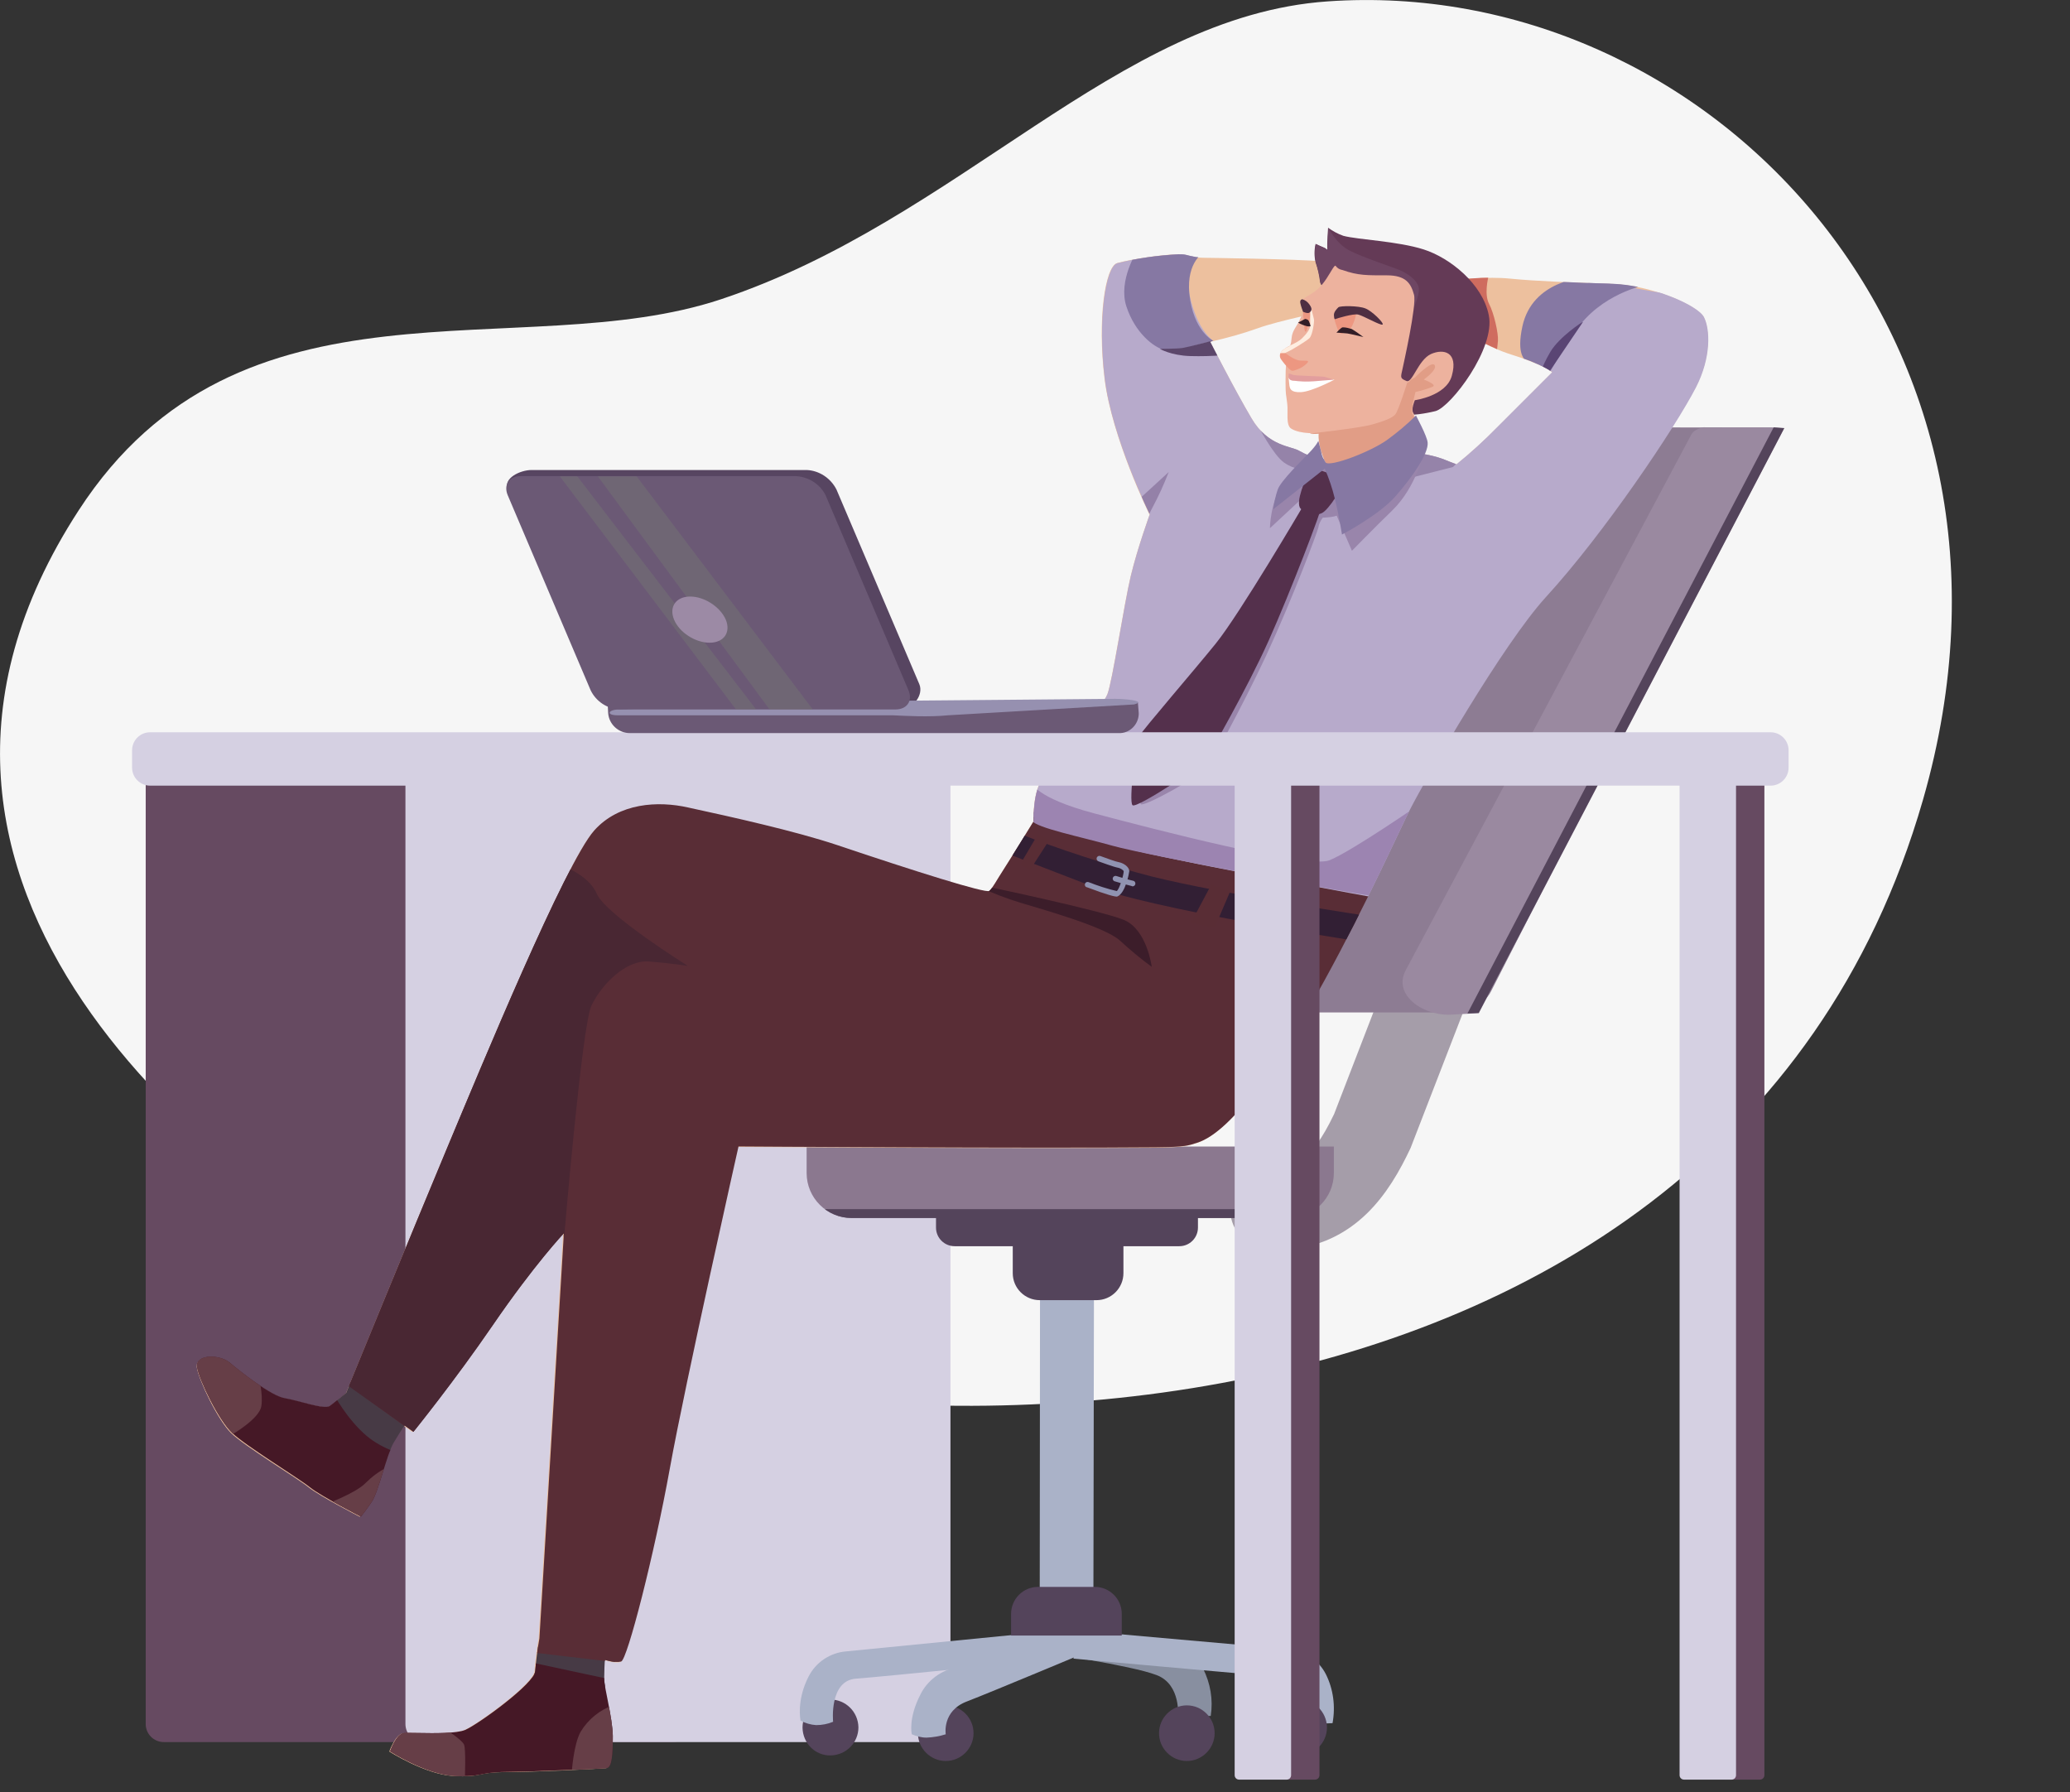 <?xml version="1.0" encoding="utf-8"?>
<!-- Generator: Adobe Illustrator 26.0.3, SVG Export Plug-In . SVG Version: 6.00 Build 0)  -->
<svg version="1.1" id="ill_ent_ent" xmlns="http://www.w3.org/2000/svg" xmlns:xlink="http://www.w3.org/1999/xlink" x="0px"
	 y="0px" viewBox="0 0 744.4 644.5" style="enable-background:new 0 0 744.4 644.5;" xml:space="preserve">
<rect x="0" y="0" width="744.4" height="644.5" fill="#333333" stroke="none"/>
<style type="text/css">
	.st0{clip-path:url(#SVGID_00000044898621661422743890000007906364147519334292_);}
	.st1{clip-path:url(#SVGID_00000148632642157697966740000009737771705224249739_);}
	.st2{fill-rule:evenodd;clip-rule:evenodd;fill:#F6F6F6;}
	.st3{fill-rule:evenodd;clip-rule:evenodd;fill:#574561;}
	.st4{fill-rule:evenodd;clip-rule:evenodd;fill:#AAB2C8;}
	.st5{fill-rule:evenodd;clip-rule:evenodd;fill:#888FA0;}
	.st6{fill-rule:evenodd;clip-rule:evenodd;fill:#54445B;}
	.st7{fill-rule:evenodd;clip-rule:evenodd;fill:#664A61;}
	.st8{fill-rule:evenodd;clip-rule:evenodd;fill:#D5D0E2;}
	.st9{opacity:0.5;}
	.st10{clip-path:url(#SVGID_00000016753842191139989260000005379533430531907006_);}
	.st11{fill:#54445B;}
	.st12{clip-path:url(#SVGID_00000136394314601398527320000014369727075221875641_);}
	.st13{fill:url(#Rectangle_147950_00000082330779574893526880000000365864173795464635_);}
	.st14{clip-path:url(#SVGID_00000133491029630963209260000011419511113892252593_);}
	.st15{fill-rule:evenodd;clip-rule:evenodd;fill:#EDC09E;}
	.st16{clip-path:url(#SVGID_00000137095526576160644170000006802787471243833232_);}
	.st17{fill:url(#Rectangle_147952_00000101794805546723986380000007725105272874808997_);}
	.st18{clip-path:url(#SVGID_00000149356003447523401950000017469916809487204229_);}
	.st19{fill-rule:evenodd;clip-rule:evenodd;fill:#9A89A0;}
	.st20{clip-path:url(#SVGID_00000125597026950091316230000010282460597818730942_);}
	.st21{clip-path:url(#SVGID_00000173120473474105897170000003928897020107524738_);}
	.st22{fill-rule:evenodd;clip-rule:evenodd;fill:#473A45;}
	.st23{fill-rule:evenodd;clip-rule:evenodd;fill:#592D36;}
	.st24{fill-rule:evenodd;clip-rule:evenodd;fill:#B7AACB;}
	.st25{clip-path:url(#SVGID_00000023984550423052857620000011753380462964629380_);}
	.st26{fill-rule:evenodd;clip-rule:evenodd;fill:#CF6C5F;}
	.st27{fill-rule:evenodd;clip-rule:evenodd;fill:#8678A3;}
	.st28{fill-rule:evenodd;clip-rule:evenodd;fill:#5A4574;}
	.st29{fill-rule:evenodd;clip-rule:evenodd;fill:#5C476B;}
	.st30{fill-rule:evenodd;clip-rule:evenodd;fill:#9481A8;}
	.st31{fill-rule:evenodd;clip-rule:evenodd;fill:#9583A9;}
	.st32{fill-rule:evenodd;clip-rule:evenodd;fill:#9985AB;}
	.st33{fill-rule:evenodd;clip-rule:evenodd;fill:#54304C;}
	.st34{fill-rule:evenodd;clip-rule:evenodd;fill:#9C84B1;}
	.st35{clip-path:url(#SVGID_00000071517753072029763460000002174110243480032933_);}
	.st36{fill-rule:evenodd;clip-rule:evenodd;fill:#3C1D2A;}
	.st37{fill-rule:evenodd;clip-rule:evenodd;fill:#321F34;}
	.st38{fill-rule:evenodd;clip-rule:evenodd;fill:#592D35;}
	.st39{fill-rule:evenodd;clip-rule:evenodd;fill:#492733;}
	.st40{fill-rule:evenodd;clip-rule:evenodd;fill:#451826;}
	.st41{fill-rule:evenodd;clip-rule:evenodd;fill:#663E47;}
	.st42{clip-path:url(#SVGID_00000076566734774171902760000013202423922857874860_);}
	.st43{fill-rule:evenodd;clip-rule:evenodd;fill:#6B5975;}
	.st44{fill-rule:evenodd;clip-rule:evenodd;fill:#9690B0;}
	.st45{clip-path:url(#SVGID_00000142169350300421236760000007603375712489380287_);}
	.st46{clip-path:url(#SVGID_00000152227194563383257110000016360045219621006492_);}
	.st47{clip-path:url(#SVGID_00000124869412531233077120000005913571617416358281_);}
	.st48{fill:url(#Rectangle_147960_00000054225711246236198680000009551194760966906275_);}
	.st49{clip-path:url(#SVGID_00000100343049943537226640000004818795716486530469_);}
	.st50{fill-rule:evenodd;clip-rule:evenodd;fill:#9C8AA5;}
	.st51{clip-path:url(#SVGID_00000167398119668720551680000007711245791151724726_);}
	.st52{fill:#9093B1;}
	.st53{fill-rule:evenodd;clip-rule:evenodd;fill:#643A56;}
	.st54{clip-path:url(#SVGID_00000126311921847092630300000004289389065109096863_);}
	.st55{fill-rule:evenodd;clip-rule:evenodd;fill:#6E4663;}
	.st56{clip-path:url(#SVGID_00000013152737028394550960000008101270382244566672_);}
	.st57{fill-rule:evenodd;clip-rule:evenodd;fill:#EDB29E;}
	.st58{clip-path:url(#SVGID_00000031889369628069245210000012444378012974389652_);}
	.st59{fill-rule:evenodd;clip-rule:evenodd;fill:#E19D86;}
	.st60{clip-path:url(#SVGID_00000124145147400426008580000005200941938128659893_);}
	.st61{fill-rule:evenodd;clip-rule:evenodd;fill:#ED9781;}
	.st62{clip-path:url(#SVGID_00000077313979284950110750000017813192680424739754_);}
	.st63{clip-path:url(#SVGID_00000034054614448497869430000005936099563655031448_);}
	.st64{fill-rule:evenodd;clip-rule:evenodd;fill:#FEEDE0;}
	.st65{clip-path:url(#SVGID_00000151503996064917914220000010406311734721562773_);}
	.st66{fill-rule:evenodd;clip-rule:evenodd;fill:#4F2F42;}
	.st67{fill-rule:evenodd;clip-rule:evenodd;fill:#331E27;}
	.st68{fill-rule:evenodd;clip-rule:evenodd;fill:#FFFFFF;}
	.st69{fill-rule:evenodd;clip-rule:evenodd;fill:#E29E9E;}
</style>
<g>
	<defs>
		<rect id="SVGID_1_" y="0" width="744.4" height="644.5"/>
	</defs>
	<clipPath id="SVGID_00000121260396142469094950000002725723212651074453_">
		<use xlink:href="#SVGID_1_"  style="overflow:visible;"/>
	</clipPath>
	<g id="Groupe_1526" style="clip-path:url(#SVGID_00000121260396142469094950000002725723212651074453_);">
		<g id="Groupe_1454">
			<g>
				<defs>
					<rect id="SVGID_00000043454644703721829210000013344740765259024819_" y="0" width="744.4" height="644.5"/>
				</defs>
				<clipPath id="SVGID_00000012467015158639909620000017236267502527755691_">
					<use xlink:href="#SVGID_00000043454644703721829210000013344740765259024819_"  style="overflow:visible;"/>
				</clipPath>
				<g id="Groupe_1453" style="clip-path:url(#SVGID_00000012467015158639909620000017236267502527755691_);">
					<path id="Tracé_4095" class="st2" d="M142.7,459.7c-59.6-34-203.3-139.4-114.4-276.2c58.1-89.5,158.9-51.9,231-75.9
						C344.9,79.1,401.6,5.8,477.4,0.5C612.9-9,739.6,120.8,691.5,287.7C618.2,542.1,274.8,535,142.7,459.7"/>
					<path id="Tracé_4096" class="st3" d="M290.1,169h-98.9c-4.2,0-10.3,3-8.6,6.9l33.8,70.1c2,4.1,6,6.7,10.6,6.9l97.3,1.9
						c4.2,0,7.9-5,6.3-8.8l-29.8-70C298.7,171.9,294.6,169.2,290.1,169"/>
					<path id="Tracé_4097" class="st4" d="M393.4,464.8H374l-0.1,110.6h19.3L393.4,464.8z"/>
					<path id="Tracé_4098" class="st5" d="M380.7,587.7l38.8,2.4c5.6,1.1,10.5,4.7,13.1,9.8c2.7,5.3,3.7,11.3,2.8,17.1l-11.8,0.4
						c0,0,1.3-11.7-7.7-15.1c-9.1-3.5-41.2-8.2-41.2-8.2L380.7,587.7z"/>
					<path id="Tracé_4099" class="st6" d="M426.8,613.2c5.5,0,10,4.5,10,10s-4.5,10-10,10c-5.5,0-10-4.5-10-10c0,0,0,0,0,0
						C416.8,617.7,421.3,613.2,426.8,613.2C426.8,613.2,426.8,613.2,426.8,613.2"/>
					<path id="Tracé_4100" class="st7" d="M620.2,270.1h12.7c0.9,0,1.6,0.7,1.6,1.6c0,0,0,0,0,0v366.6c0,0.9-0.7,1.6-1.6,1.6h-12.7
						c-0.9,0-1.6-0.7-1.6-1.6V271.7C618.5,270.9,619.3,270.1,620.2,270.1C620.2,270.1,620.2,270.1,620.2,270.1"/>
					<path id="Tracé_4101" class="st8" d="M605.6,270.1h17.1c0.9,0,1.6,0.7,1.6,1.6v366.6c0,0.9-0.7,1.6-1.6,1.6h-17.1
						c-0.9,0-1.6-0.7-1.6-1.6V271.7C603.9,270.9,604.7,270.1,605.6,270.1"/>
					<g id="Groupe_1452" transform="translate(442.475 276.061)" class="st9">
						<g id="Groupe_1451" transform="translate(0)">
							<g>
								<defs>
									<rect id="SVGID_00000082337108578330185850000003636021378392770740_" x="0" y="0" width="97" height="173.5"/>
								</defs>
								<clipPath id="SVGID_00000141427665233289658310000012621502708179448217_">
									<use xlink:href="#SVGID_00000082337108578330185850000003636021378392770740_"  style="overflow:visible;"/>
								</clipPath>
								<g id="Groupe_1450" style="clip-path:url(#SVGID_00000141427665233289658310000012621502708179448217_);">
									<path id="Tracé_4102" class="st11" d="M15,173.5c1.4,0,2.8,0,4.2-0.1c25.9-1.7,38-20.5,45.6-36.7
										c0.4-1,31.2-80.6,31.2-80.6c0.5-1.4,0.9-2.9,1-4.4c1.1-16.5-6.7-28.2-12.4-36.7c-1.7-2.5-3.2-4.9-4.4-7
										C76.2,0.7,67.2-2.1,59.8,1.7C52.5,5.6,49.7,14.7,53.6,22c1.8,3.3,3.8,6.5,5.9,9.6c4.5,6.7,7.2,11,7.4,16.2l-29.6,76.7
										c-8.7,18.3-15,18.7-20.2,19.1c-0.7,0-1.4,0.1-2.2,0.1c-8.3,0-15,6.7-15,15S6.7,173.5,15,173.5"/>
								</g>
							</g>
						</g>
					</g>
					<path id="Tracé_4103" class="st6" d="M364.9,438.5c-0.4,1.1-0.7,2.3-0.7,3.6v15.7c0,5.4,4.4,9.7,9.7,9.7c0,0,0,0,0,0h20.4
						c5.4,0,9.7-4.4,9.7-9.7l0,0v-15.7c0-1.2-0.2-2.4-0.7-3.6L364.9,438.5z"/>
					<path id="Tracé_4104" class="st4" d="M390.1,586.5l73.3,6.5c5.7,0.5,10.8,3.9,13.4,9c2.7,5.4,3.5,11.6,2.4,17.6l-11.8,0.4
						c0,0,2-16.4-7.7-17.1s-73.7-6.5-73.7-6.5L390.1,586.5z"/>
					<path id="Tracé_4105" class="st6" d="M467.1,611.1c5.5,0,10,4.4,10.1,10c0,5.5-4.4,10-10,10.1s-10-4.4-10.1-10c0,0,0,0,0-0.1
						C457.1,615.6,461.6,611.1,467.1,611.1C467.1,611.1,467.1,611.1,467.1,611.1"/>
					<path id="Tracé_4106" class="st7" d="M58.9,270.1h183c3.6,0,6.5,2.9,6.5,6.5c0,0,0,0,0,0v343.3c0,3.6-2.9,6.5-6.5,6.5
						c0,0,0,0,0,0h-183c-3.6,0-6.5-2.9-6.5-6.5c0,0,0,0,0,0V276.6C52.4,273,55.3,270.1,58.9,270.1C58.9,270.1,58.9,270.1,58.9,270.1
						"/>
					<path id="Tracé_4107" class="st8" d="M152.3,270.1h183c3.6,0,6.5,2.9,6.5,6.5c0,0,0,0,0,0v343.3c0,3.6-2.9,6.5-6.5,6.5
						c0,0,0,0,0,0h-183c-3.6,0-6.5-2.9-6.5-6.5c0,0,0,0,0,0V276.6C145.8,273,148.7,270.1,152.3,270.1
						C152.3,270.1,152.3,270.1,152.3,270.1"/>
				</g>
			</g>
		</g>
		<g id="Groupe_1456" transform="translate(290.073 412.269)">
			<g>
				<defs>
					<path id="SVGID_00000132068299291086024970000002361579693711989897_" d="M189.6,0v9.5c0,9-7.3,16.2-16.2,16.2c0,0,0,0,0,0
						H16.2C7.3,25.7,0,18.5,0,9.5c0,0,0,0,0,0V0H189.6z"/>
				</defs>
				<clipPath id="SVGID_00000165220444796921069370000011526002194826654855_">
					<use xlink:href="#SVGID_00000132068299291086024970000002361579693711989897_"  style="overflow:visible;"/>
				</clipPath>
				<g id="Groupe_1455" style="clip-path:url(#SVGID_00000165220444796921069370000011526002194826654855_);">
					
						<linearGradient id="Rectangle_147950_00000092418135540331728140000006969641905014511038_" gradientUnits="userSpaceOnUse" x1="-44.963" y1="43.891" x2="-44.977" y2="43.891" gradientTransform="matrix(189.576 0 0 -25.722 8978.335 1141.832)">
						<stop  offset="0" style="stop-color:#836982"/>
						<stop  offset="1.000000e-02" style="stop-color:#836982"/>
						<stop  offset="1" style="stop-color:#8B788F"/>
					</linearGradient>
					
						<rect id="Rectangle_147950" x="0" y="0" style="fill:url(#Rectangle_147950_00000092418135540331728140000006969641905014511038_);" width="189.6" height="25.7"/>
					<path id="Tracé_4108" class="st6" d="M187.2,22.5H3l8.5,7.7l168.3,1.4L187.2,22.5z"/>
				</g>
			</g>
		</g>
		<g id="Groupe_1458">
			<g>
				<defs>
					<rect id="SVGID_00000147924300620851178790000012222170491722612155_" y="0" width="744.4" height="644.5"/>
				</defs>
				<clipPath id="SVGID_00000024711830687102061480000004800554129908163998_">
					<use xlink:href="#SVGID_00000147924300620851178790000012222170491722612155_"  style="overflow:visible;"/>
				</clipPath>
				<g id="Groupe_1457" style="clip-path:url(#SVGID_00000024711830687102061480000004800554129908163998_);">
					<path id="Tracé_4110" class="st6" d="M336.6,436.3v5.1c0,3.7,3,6.7,6.7,6.7h0h80.8c3.7,0,6.7-3,6.7-6.7c0,0,0,0,0,0v-5.1
						H336.6z"/>
					<path id="Tracé_4111" class="st15" d="M612.7,114.1c-2.2-4.3-18.8-11.5-32.8-12s-27.7-1-36.7-1.9s-17.3,0.5-20.1,0.3
						c-2.8-0.2-37.7-5.6-47.4-6.5c-9.6-0.9-42.5-1.3-42.5-1.3c-2.3,0-4.6-0.3-6.8-1c-3.6-1.1-20.4,1.6-24.7,2.9
						c-4.3,1.4-7.1,20.2-4.5,41.5s16.2,49,16.2,49s-4.4,12.1-6.8,22.1s-6.6,37.9-8.4,42.5s-19.1,26.3-23,30.2s-3.6,15.6-3.6,15.6
						s-8.1,13.2-10.7,17.2s-4,6.8-5.2,7.8s-26.9-7.1-54.8-16.5c-15-5.1-37.9-10.1-53.6-13.5c-10.7-2.4-24.8-1.6-33.7,8.3
						c-10.4,11.7-40.6,84.9-52.9,114.2s-36.3,88-36.3,88s-3.8,3.4-5.9,4.7s-11.3-2-16.2-2.8s-16-9.7-19.8-12.8
						c-3.8-3.2-12.5-3-11.7,1.7s7.5,18.8,12.3,23.5s23.8,16.2,27.9,19.5s18.4,10.6,18.4,10.6s1.5-1.8,3.9-5.3s5.5-17.4,7.9-21.3
						c3.4-5.5,3.9-6.2,3.9-6.2l3.2,2.3c0,0,14.8-18.3,28.6-38.3c15-21.9,25.6-33.1,25.6-33.1l-8.8,145.7c-0.7,3.9-1.2,7.8-1.5,11.7
						c-0.2,4.5-20.7,19.3-25.2,21.2s-19,0.8-21.9,1.1s-5.1,6.6-5.1,6.6s12.8,8.2,23,8.8s8.6-1.4,18.8-1.4s34.2-1.2,36.1-1.4
						s2.3-4.8,2.2-11.5c0-6.7-3.1-17.3-3.1-20.6c0.1-6.9,0.3-6.8,0.3-6.8s3.6,1.3,5.8,0.7s12-38.4,17.5-69.4s24.7-115.8,24.7-115.8
						s105.3,0.7,149.9,0.3c11.1-0.1,12.1-0.8,14.9-1.6c26.4-8,70.4-107.7,76.6-119.7c6.2-12,33.4-59.5,49-76.6
						c20.7-22.7,46.3-60.7,53.9-75.3C615.4,128.5,614.8,118.4,612.7,114.1 M538.4,153.7c-4.6,4.7-9.5,9.1-14.6,13.3
						c0,0-1.7-0.7-4.9-1.9c-2.5-0.9-5.1-1.6-7.8-1.9l-37,1.9c-2.4-0.7-4.7-1.7-6.8-2.9c-2.9-1.8-11.2-1.5-17.2-11.7
						c-6.1-10.3-14.9-27.6-14.9-27.6c5.8-1.3,11.6-2.9,17.2-4.9c7.1-2.6,24.7-6.2,24.7-6.2l51.6,9.1c0,0,9.1,4.8,13.6,6.2
						c13.2,4.1,15.9,6.8,15.9,6.8L538.4,153.7"/>
				</g>
			</g>
		</g>
		<g id="Groupe_1460" transform="translate(448.156 153.636)">
			<g>
				<defs>
					<path id="SVGID_00000115505596540339413200000006855623396475184309_" d="M188.2,0.1c4.4,0,1.6,3.2-0.5,7.4L88,202.9
						c-2.1,4.1-7.4,7.5-11.7,7.5H5c-4.4,0-6.2-3.3-4.1-7.5L100.5,7.5c2.1-4.1,7.4-7.5,11.7-7.5L188.2,0.1z"/>
				</defs>
				<clipPath id="SVGID_00000027580910202467186300000014857573866063728024_">
					<use xlink:href="#SVGID_00000115505596540339413200000006855623396475184309_"  style="overflow:visible;"/>
				</clipPath>
				<g id="Groupe_1459" style="clip-path:url(#SVGID_00000027580910202467186300000014857573866063728024_);">
					
						<linearGradient id="Rectangle_147952_00000005265816617728223690000006634192247845952170_" gradientUnits="userSpaceOnUse" x1="-203.88" y1="295.904" x2="-203.893" y2="295.904" gradientTransform="matrix(193.802 0 0 -210.389 39808.609 62360.188)">
						<stop  offset="0" style="stop-color:#826D8D"/>
						<stop  offset="1" style="stop-color:#8D7C93"/>
					</linearGradient>
					
						<rect id="Rectangle_147952" x="-1.2" y="0" style="fill:url(#Rectangle_147952_00000005265816617728223690000006634192247845952170_);" width="193.8" height="210.4"/>
				</g>
			</g>
		</g>
		<g id="Groupe_1462">
			<g>
				<defs>
					<rect id="SVGID_00000149382266750458546070000016099535584208991896_" y="0" width="744.4" height="644.5"/>
				</defs>
				<clipPath id="SVGID_00000114056870748307359180000014644529654842432395_">
					<use xlink:href="#SVGID_00000149382266750458546070000016099535584208991896_"  style="overflow:visible;"/>
				</clipPath>
				<g id="Groupe_1461" style="clip-path:url(#SVGID_00000114056870748307359180000014644529654842432395_);">
					<path id="Tracé_4113" class="st19" d="M612.9,153.6c-2.2,0.4-3.9,1.2-4.7,2.7L505.5,348.9c-4.8,9.1,6.8,16.8,17.1,15.9
						l9.2-0.5L641.6,154l-4.3-0.3H612.9z"/>
				</g>
			</g>
		</g>
		<g id="Groupe_1464" transform="translate(504.357 153.623)">
			<g>
				<defs>
					<path id="SVGID_00000121255795077513484150000005272841411428858548_" d="M132.9,0l4.4,0.3L27.4,210.6l-9.3,0.5
						C7.9,212-3.7,204.3,1.1,195.2L103.8,2.7c0.8-1.5,2.5-2.3,4.7-2.7H132.9z"/>
				</defs>
				<clipPath id="SVGID_00000014614770961515359760000003087279646097648011_">
					<use xlink:href="#SVGID_00000121255795077513484150000005272841411428858548_"  style="overflow:visible;"/>
				</clipPath>
				
					<g id="Groupe_1463" transform="translate(0)" style="clip-path:url(#SVGID_00000014614770961515359760000003087279646097648011_);">
					<path id="Tracé_4114" class="st6" d="M22.2,213L137.1-6.9l3.7,9.4L33.7,211.4L22.2,213z"/>
				</g>
			</g>
		</g>
		<g id="Groupe_1479" transform="translate(70.88 91.435)">
			<g>
				<defs>
					<path id="SVGID_00000053544549798226421480000008404416295570316189_" d="M467.5,62.2l19.8-19.8c0,0-2.7-2.7-15.9-6.8
						c-4.6-1.4-13.6-6.2-13.6-6.2l-51.6-9.1c0,0-17.5,3.5-24.7,6.2c-5.6,1.9-11.4,3.5-17.2,4.9c0,0,8.8,17.3,14.9,27.6
						c6,10.2,14.3,9.9,17.2,11.7c2.2,1.2,4.4,2.2,6.8,2.9l37-1.9c2.7,0.4,5.3,1,7.8,1.9c3.1,1.3,4.9,1.9,4.9,1.9
						C458,71.4,462.9,66.9,467.5,62.2 M355.6,0.2c2.2,0.6,4.5,1,6.8,1c0,0,32.9,0.4,42.5,1.3s44.6,6.3,47.4,6.5c2,0,3.9-0.1,5.9-0.3
						c4.7-0.4,9.5-0.4,14.2,0c9,0.9,22.7,1.5,36.7,1.9c14,0.5,30.6,7.7,32.8,12s2.7,14.4-2.9,25.3c-7.5,14.5-33.1,52.6-53.9,75.3
						c-15.6,17.1-42.8,64.5-49,76.6s-50.2,111.7-76.6,119.7c-2.9,0.9-3.8,1.5-14.9,1.6c-44.6,0.4-149.9-0.3-149.9-0.3
						s-19.1,84.8-24.7,115.8s-15.3,68.8-17.5,69.4s-5.8-0.6-5.8-0.6s-0.2-0.1-0.3,6.8c0,3.3,3,13.9,3.1,20.6
						c0,6.6-0.3,11.3-2.2,11.5s-25.9,1.3-36.1,1.4s-8.6,2-18.8,1.4s-23-8.8-23-8.8s2.2-6.4,5.1-6.6c0.9-0.1,2.8,0,5.3,0
						c5.5,0.1,13.5,0.2,16.6-1.1c4.5-1.9,25-16.7,25.2-21.2c0.3-3.9,0.8-7.8,1.5-11.7l8.8-145.7c0,0-10.6,11.2-25.6,33.1
						c-13.7,20-28.5,38.3-28.5,38.3l-3.2-2.3c0,0-0.5,0.6-3.9,6.2c-2.4,3.9-5.5,17.8-7.9,21.3s-3.9,5.3-3.9,5.3s-14.3-7.3-18.4-10.6
						s-23.1-14.9-27.9-19.5S0.8,404.9,0,400.2s7.9-4.8,11.7-1.7c3.8,3.2,14.9,12,19.8,12.8s14.2,4.2,16.2,2.8s5.9-4.7,5.9-4.7
						s24-58.6,36.3-88s42.5-102.5,52.9-114.2c8.9-10,23-10.7,33.7-8.3c15.7,3.4,38.6,8.5,53.6,13.5c27.9,9.4,53.6,17.5,54.8,16.5
						s2.6-3.8,5.2-7.8s10.7-17.2,10.7-17.2s-0.3-11.7,3.6-15.6s21.2-25.6,23-30.2s6-32.5,8.4-42.5s6.8-22.1,6.8-22.1
						S329,66,326.4,44.7s0.3-40.2,4.5-41.5c7.2-1.8,14.6-2.8,22-3.2C353.8,0,354.7,0,355.6,0.2"/>
				</defs>
				<clipPath id="SVGID_00000095301648896307364070000000167322960199423619_">
					<use xlink:href="#SVGID_00000053544549798226421480000008404416295570316189_"  style="overflow:visible;"/>
				</clipPath>
				<g id="Groupe_1478" style="clip-path:url(#SVGID_00000095301648896307364070000000167322960199423619_);">
					<path id="Tracé_4116" class="st22" d="M123.3,499.2l-4.9,11l9.7,1l21.7,4.5l0.6-10.7L123.3,499.2z"/>
					<path id="Tracé_4117" class="st22" d="M49.3,412.3l5.2-7.1l20.4,14.3l-1.3,8.1l-3.6,2.9c0,0-8,0.4-13.3-4.2
						C51.7,421.8,49.3,412.3,49.3,412.3"/>
					<path id="Tracé_4118" class="st23" d="M281.9,220.2l17.8-19.8c0,0,45.7,4.9,66.2,10.7s58.1,20.8,58.1,20.8l-16.2,36
						c0,0-45.1,58.5-49.3,59.4c-4.2,0.9-101.5,19.1-101.5,19.1l-60-12.3l-34.1,173.6l-44.4-5.2l9.4-127.2L84,428.2l-34.4-25
						l28.6-99.6l60.3-108l54.2-6.5l51.9,12.3L281.9,220.2z"/>
					<path id="Tracé_4119" class="st24" d="M358.8-0.4c0,0-4.3,6.6-1.3,17.5c3.9,14.4,11,15.6,11,15.6l5.8,7.5l17.8,24.7l10.1,4.9
						l37.6-5.8l13.6,6.8l28.9-26.9l0.3-1.3c0,0-4.3-5.6,1-16.2c5.3-10.6,18.2-16.9,18.2-16.9l47.4,8.4c0,0,2.5,13.6,2.3,15.9
						s-9.9,34.4-11,36s-38,54.8-38,54.8l-65.9,95.7l-11,11.4c0,0-67.2-12.2-87.9-17.2c-20.7-5-35.7-10.1-35.7-10.1l-8.8-16.9
						l22.7-14.9l13-38.9l6.8-35.7l-12-39.9l-2.9-45.1l16.5-17.5L358.8-0.4z"/>
					<g id="Groupe_1469" transform="translate(351.607 -68.817)">
						<g id="Groupe_1468">
							<g>
								<defs>
									<rect id="SVGID_00000137840859688827296770000004422882899552951449_" x="0" y="0" width="154.6" height="154.6"/>
								</defs>
								<clipPath id="SVGID_00000119099883382439130340000015332839618373089162_">
									<use xlink:href="#SVGID_00000137840859688827296770000004422882899552951449_"  style="overflow:visible;"/>
								</clipPath>
								<g id="Groupe_1467" style="clip-path:url(#SVGID_00000119099883382439130340000015332839618373089162_);">
									<g id="Groupe_1466" transform="translate(0 0)">
										<g>
											<defs>
												<path id="SVGID_00000015342744863287504950000007146178759441640320_" d="M154.6,77.3c0,42.7-34.6,77.3-77.3,77.3
													S0,120,0,77.3S34.6,0,77.3,0l0,0C120,0,154.6,34.6,154.6,77.3"/>
											</defs>
											<clipPath id="SVGID_00000027565332529909849120000006380809520252010882_">
												<use xlink:href="#SVGID_00000015342744863287504950000007146178759441640320_"  style="overflow:visible;"/>
											</clipPath>
										</g>
									</g>
								</g>
							</g>
						</g>
					</g>
					<path id="Tracé_4121" class="st26" d="M464.3,8.4c0,0-1.5,6,0.3,9.4s3.4,10.7,3.2,13.3s-0.7,5.8-0.7,5.8h-12.3l-3.6-17.8
						L450,8L464.3,8.4z"/>
					<path id="Tracé_4122" class="st27" d="M498.7,8.4c0,0-18.5,0.9-22.1,17.5c-2.2,10.2,0.8,12,1.9,13s3.8,3.3,4.9,3.6
						s2.6,0.7,2.6,0.7s3.7-6.7,9.7-15.6c9.1-13.5,25-16.5,25-16.5L498.7,8.4z"/>
					<path id="Tracé_4123" class="st27" d="M362.1-0.7l-24-0.6c0,0-7,10.7-3.9,20.1s9.7,14.6,13.6,15.6s12.5-2.2,14.9-2.6
						c2.6-0.4,4.2-0.5,2.9-0.6c0,0-7.4-3.3-8.8-17.2C355.8,2.5,362.1-0.7,362.1-0.7"/>
					<path id="Tracé_4124" class="st28" d="M482.8,42.1c-0.1,2.7,0.2-0.9,3.9-7.1c3.2-5.3,11.5-10.8,11.7-10.7l-13.6,20.1
						L482.8,42.1z"/>
					<path id="Tracé_4125" class="st29" d="M346.2,34c0,0,4,2.4,11,2.6c3.9,0.1,7.8,0,11.7-0.3l-3.9-5.2c0,0-8.7,2.3-10.7,2.6
						C352.3,34,346.2,34,346.2,34"/>
					<path id="Tracé_4126" class="st30" d="M338.4,106.3c0,0,2.1-9.7,5.2-15.3c2.2-4.1,4.1-8.3,5.8-12.7l-12,11L338.4,106.3z"/>
					<path id="Tracé_4127" class="st31" d="M444.8,66.1l-9.7,14.6l16.5-4.2c0,0,6.6-6.2,6.8-7.5c0.1-1.1,0-2.2-0.3-3.2L444.8,66.1z
						"/>
					<path id="Tracé_4128" class="st31" d="M381.5,61.6c0,0,5.5,10.6,9.4,13.3c3.9,2.7,6.8,2.3,6.8,2.3l5.5-7.8l-8.4-3.9
						L381.5,61.6z"/>
					<path id="Tracé_4129" class="st32" d="M403.9,69c0,0-9.2,6.9-13.6,13.6s-4.5,15.9-4.5,15.9l18.5-17.2l11,25.3
						c0,0,7.9-8.1,14.6-14.6c8.7-8.5,11.4-21.4,11.4-21.4l-3.2-2.9c0,0-17.7,8.3-21.7,9.1c-4,0.8-13.6,1-14.3-1.6
						C401.3,72.6,403.9,69,403.9,69"/>
					<path id="Tracé_4130" class="st32" d="M398.7,91.1c-7.7,14.4-16.2,28.3-25.3,41.9c-15.2,22.1-32.8,42.5-32.8,42.5
						s-1.6,20.1-1.3,22.1c0.3,1.9,22.5-10.7,24.3-13.3c0.9-1.3,11.4-19.9,20.8-39.9c9.7-20.9,18.6-44.9,18.8-46.1
						c0.2-1.3,0.8-2.5,1.6-3.6c0,0,5.8-0.1,6.2-1.6c0.4-1.5-1-9.4-1-9.4l-2.6-3.6L398.7,91.1z"/>
					<path id="Tracé_4131" class="st33" d="M399.7,78.1c-0.9,2.5-4.9,11-2.9,13.3c2,2.2,5.1,2.9,7.8,1.6c2.3-1.2,7.9-9.4,6.8-11.4
						C410.3,79.7,400.6,75.6,399.7,78.1"/>
					<path id="Tracé_4132" class="st33" d="M397.8,90.4c0,0-22.9,39-31.5,49.6c-7,8.7-26.6,31.4-27.6,33.4s-3.8,23.4-2.3,24.7
						s25.2-14.5,26.3-16.2c1.4-2.3,15-25.9,22.7-43.1c7.7-17.2,19.2-47.2,19.1-48.7C404.5,88.6,397.8,90.4,397.8,90.4"/>
					<path id="Tracé_4133" class="st34" d="M300.1,190c0,0,1.3,5.4,22.4,11s76.7,20.1,84.7,16.9c8-3.2,33.4-20.8,33.4-20.8
						l-11.7,29.5c0,0-4.9,3.9-7.5,3.9c-2.5,0-80-14.4-92.1-17.8s-27.3-6.4-29.2-9.1c-1.3-2-2.1-4.2-2.6-6.5L300.1,190z"/>
					<g id="Groupe_1474" transform="translate(182.267 24.907)">
						<g id="Groupe_1473">
							<g>
								<defs>
									<rect id="SVGID_00000079453589078408622630000010737273952419365531_" x="0" y="0" width="343.3" height="343.3"/>
								</defs>
								<clipPath id="SVGID_00000023276156204122038690000009907113949966218154_">
									<use xlink:href="#SVGID_00000079453589078408622630000010737273952419365531_"  style="overflow:visible;"/>
								</clipPath>
								<g id="Groupe_1472" style="clip-path:url(#SVGID_00000023276156204122038690000009907113949966218154_);">
									<g id="Groupe_1471" transform="translate(0)">
										<g>
											<defs>
												<path id="SVGID_00000053524340329468733300000011937280400657434292_" d="M343.3,171.6c0,94.8-76.8,171.6-171.6,171.6
													C76.8,343.3,0,266.4,0,171.6C0,76.8,76.8,0,171.6,0c0,0,0,0,0,0C266.4,0,343.3,76.8,343.3,171.6"/>
											</defs>
											<clipPath id="SVGID_00000141454383250433271680000011055525182925868990_">
												<use xlink:href="#SVGID_00000053524340329468733300000011937280400657434292_"  style="overflow:visible;"/>
											</clipPath>
										</g>
									</g>
								</g>
							</g>
						</g>
					</g>
					<path id="Tracé_4135" class="st36" d="M281.6,227.7c4.8,2.1,9.6,4,14.6,5.5c6.9,2.1,30.4,8.6,35.7,13.6
						c3.6,3.3,7.4,6.5,11.4,9.4c0,0-1.7-13.5-10.1-16.9c-8.4-3.4-49.3-12-49.3-12L281.6,227.7z"/>
					<path id="Tracé_4136" class="st37" d="M294.6,207.9c16,6.3,32.4,11.6,49,15.9c25,6.2,75.9,13.9,75.9,13.9l-5.2,8.8
						c0,0-71.2-11.1-93.1-19.5s-32.8-12.7-32.8-12.7L294.6,207.9z"/>
					<path id="Tracé_4137" class="st38" d="M302.4,208.5l-6.5,11l3.6,1.9l7.1-11L302.4,208.5z"/>
					<path id="Tracé_4138" class="st38" d="M364.7,226.7l-7.3,13.7l8.5,1.8l5.6-13.1L364.7,226.7z"/>
					<path id="Tracé_4139" class="st39" d="M50,394.4v9.4l38.9,27.6l39.6-65.5l3.6-13.6c0,0,6.3-74.9,9.7-82.1s12.1-16.6,20.8-15.9
						s13.9,1.6,13.9,1.6s-29.6-18.5-32.8-26s-14.3-10.7-14.3-10.7L50.9,386.7L50,394.4z"/>
					<g id="Groupe_1477" transform="translate(161.24 247.147)">
						<g id="Groupe_1476">
							<g>
								<defs>
									<rect id="SVGID_00000034773617195301001780000003010371359204203199_" x="0" y="0" width="154.1" height="80.1"/>
								</defs>
								<clipPath id="SVGID_00000039835814396639830580000014526801831133642627_">
									<use xlink:href="#SVGID_00000034773617195301001780000003010371359204203199_"  style="overflow:visible;"/>
								</clipPath>
							</g>
						</g>
					</g>
					<path id="Tracé_4141" class="st40" d="M49,409.7c0,0,4.9,9.2,12,15.2c5.9,5,14.3,7.1,14.3,7.1L61,460.3L7.8,426.9l-15.9-28.6
						l7.5-8.8l29.5,14.9L49,409.7z"/>
					<path id="Tracé_4142" class="st41" d="M22.1,403.5c0,0,1.7,6.2,1,10.7s-10.4,10.1-10.4,10.1l-7.5-6.8L-4.6,397l6.2-2.9
						l12.7,2.3L22.1,403.5z"/>
					<path id="Tracé_4143" class="st41" d="M68.1,436.3c-2.8,1.4-5.3,3.3-7.5,5.5c-3.6,3.7-14,7.5-14,7.5l11.7,9.1l9.4-9.7
						L68.1,436.3z"/>
					<path id="Tracé_4144" class="st40" d="M119.1,506.1l33.1,7.1l5.8,28.9l-15.2,8.4l-44.1,2.6c0,0-28-7.3-30.2-8.1
						c-2.2-0.8-9.7-10.7-9.7-10.7l17.2-9.1l28.6-5.2L119.1,506.1z"/>
					<path id="Tracé_4145" class="st41" d="M88.9,530.1c0,0,6.4,4,7.1,5.8s0.3,11.7,0.3,11.7s-17.5,0.8-18.8,0
						s-14.6-14.9-14.6-14.9l12.7-5.5L88.9,530.1z"/>
					<path id="Tracé_4146" class="st41" d="M149.9,521.6c-5,1.7-9.3,5.2-12,9.7c-2.6,4.7-3.2,14.9-3.2,14.9l16.9,1.6l2.6-13.6
						L149.9,521.6z"/>
				</g>
			</g>
		</g>
		<g id="Groupe_1481">
			<g>
				<defs>
					<rect id="SVGID_00000160178037457120127250000004643779912806086821_" y="0" width="744.4" height="644.5"/>
				</defs>
				<clipPath id="SVGID_00000121989519598082522480000006488755292967423653_">
					<use xlink:href="#SVGID_00000160178037457120127250000004643779912806086821_"  style="overflow:visible;"/>
				</clipPath>
				<g id="Groupe_1480" style="clip-path:url(#SVGID_00000121989519598082522480000006488755292967423653_);">
					<path id="Tracé_4148" class="st7" d="M460.2,270.1h12.7c0.9,0,1.6,0.7,1.6,1.6v366.6c0,0.9-0.7,1.6-1.6,1.6h-12.7
						c-0.9,0-1.6-0.7-1.6-1.6V271.7C458.6,270.9,459.3,270.1,460.2,270.1"/>
					<path id="Tracé_4149" class="st8" d="M445.6,270.1h17.1c0.9,0,1.6,0.7,1.6,1.6c0,0,0,0,0,0v366.6c0,0.9-0.7,1.6-1.6,1.6
						c0,0,0,0,0,0h-17.1c-0.9,0-1.6-0.7-1.6-1.6V271.7C444,270.9,444.7,270.1,445.6,270.1"/>
					<path id="Tracé_4150" class="st6" d="M298.6,611.1c5.5,0,10,4.4,10.1,10c0,5.5-4.4,10-10,10.1s-10-4.4-10.1-10c0,0,0,0,0,0
						C288.6,615.6,293.1,611.1,298.6,611.1C298.6,611.1,298.6,611.1,298.6,611.1"/>
					<path id="Tracé_4151" class="st6" d="M340.1,613.2c5.5,0,10,4.5,10,10s-4.5,10-10,10c-5.5,0-10-4.5-10-10c0,0,0,0,0,0
						C330.1,617.7,334.6,613.2,340.1,613.2C340.1,613.2,340.1,613.2,340.1,613.2"/>
					<path id="Tracé_4152" class="st4" d="M389.2,583.2L344,599.5c-5.6,1.1-10.5,4.7-13,9.8c-4.5,8.7-3.1,14.3-3.1,14.3
						c1.7,0.7,3.4,1.2,5.3,1.2c2.4-0.1,4.7-0.5,6.9-1.2c0,0-1.4-8.4,7.6-11.8c9.1-3.5,45.6-18.8,45.6-18.8L389.2,583.2z"/>
					<path id="Tracé_4153" class="st4" d="M378.3,586.5l-74.1,7.3c-5.7,0.5-10.8,3.9-13.4,9c-4.5,8.7-2.9,15.9-2.9,15.9
						c1.7,0.9,3.7,1.5,5.6,1.6c2.1,0,4.2-0.4,6.1-1.2c0,0-1.5-14.8,8.2-15.5c9.7-0.7,74.5-7.3,74.5-7.3L378.3,586.5z"/>
					<path id="Tracé_4154" class="st6" d="M403.4,588.1v-7.8c0-5.4-4.4-9.7-9.7-9.7h-20.4c-5.4,0-9.7,4.4-9.7,9.7v7.8H403.4z"/>
					<path id="Tracé_4155" class="st8" d="M54,263.3h582.7c3.6,0,6.5,2.9,6.5,6.5v6.2c0,3.6-2.9,6.5-6.5,6.5H54
						c-3.6,0-6.5-2.9-6.5-6.5v-6.2C47.5,266.2,50.4,263.3,54,263.3"/>
					<path id="Tracé_4156" class="st43" d="M409.2,252.5H218.5l0.2,3.9c0.3,4.1,3.8,7.3,8,7.2h175.5c3.9,0.2,7.1-2.9,7.3-6.7
						c0-0.2,0-0.3,0-0.5L409.2,252.5z"/>
					<path id="Tracé_4157" class="st44" d="M399.2,251.3l-90.6,0.8c-4.2,0-10.8,0.1-14.7,0.3l-71.4,2.7c-3.9,0.1-4.6,2.1-0.4,2.1
						h99c4.2,0.2,13.1,0.7,19.8,0l66.9-3.9C413,252,403.7,251.1,399.2,251.3"/>
					<path id="Tracé_4158" class="st43" d="M286.3,171.2h-99c-4.2,0-6.3,3.1-4.7,6.9l29.8,70.1c2,4.1,6,6.7,10.6,6.9h99
						c4.2,0,6.3-3.1,4.7-6.9l-29.8-70.1C294.9,174.1,290.9,171.5,286.3,171.2"/>
				</g>
			</g>
		</g>
		<g id="Groupe_1488" transform="translate(182.159 171.244)">
			<g>
				<defs>
					<path id="SVGID_00000139278743328919855220000004811651765522823070_" d="M104.2,0c4.5,0.2,8.6,2.9,10.6,6.9l29.8,70.1
						c1.6,3.8-0.5,6.9-4.7,6.9h-99c-4.5-0.2-8.6-2.9-10.6-6.9L0.6,6.9C-1.1,3.1,1,0,5.2,0H104.2z"/>
				</defs>
				<clipPath id="SVGID_00000175299503310717589840000009105471036644954801_">
					<use xlink:href="#SVGID_00000139278743328919855220000004811651765522823070_"  style="overflow:visible;"/>
				</clipPath>
				<g id="Groupe_1487" style="clip-path:url(#SVGID_00000175299503310717589840000009105471036644954801_);">
					<g id="Groupe_1486" transform="translate(13.695 -7.213)" class="st9">
						<g id="Groupe_1485">
							<g>
								<defs>
									<rect id="SVGID_00000119114712118040390180000009657234250168510398_" x="0" y="0" width="99.7" height="95.4"/>
								</defs>
								<clipPath id="SVGID_00000022553775039219199240000002472279324254469529_">
									<use xlink:href="#SVGID_00000119114712118040390180000009657234250168510398_"  style="overflow:visible;"/>
								</clipPath>
								<g id="Groupe_1484" style="clip-path:url(#SVGID_00000022553775039219199240000002472279324254469529_);">
									<g id="Groupe_1483" transform="translate(0)">
										<g>
											<defs>
												<polygon id="SVGID_00000178206106047066774810000010584540521546975122_" points="28.2,0.8 99.7,95.4 82.6,93.4 
													15.2,1.9 9.1,3.8 77.3,92.7 71.2,94.2 0,0 												"/>
											</defs>
											<clipPath id="SVGID_00000119118060516836737120000014166001257565115836_">
												<use xlink:href="#SVGID_00000178206106047066774810000010584540521546975122_"  style="overflow:visible;"/>
											</clipPath>
											<g id="Groupe_1482" style="clip-path:url(#SVGID_00000119118060516836737120000014166001257565115836_);">
												
													<linearGradient id="Rectangle_147960_00000168831164897126641530000003656483929950153123_" gradientUnits="userSpaceOnUse" x1="47.225" y1="285.079" x2="47.245" y2="285.079" gradientTransform="matrix(-86.113 -106.374 -106.878 86.52 34899.051 -19206.229)">
													<stop  offset="0" style="stop-color:#121212"/>
													<stop  offset="1" style="stop-color:#737373"/>
												</linearGradient>
												
													<polygon id="Rectangle_147960" style="fill:url(#Rectangle_147960_00000168831164897126641530000003656483929950153123_);" points="
													39.5,144.1 -46.6,37.7 60.2,-48.8 146.4,57.6 												"/>
											</g>
										</g>
									</g>
								</g>
							</g>
						</g>
					</g>
				</g>
			</g>
		</g>
		<g id="Groupe_1490">
			<g>
				<defs>
					<rect id="SVGID_00000123440417301135300630000010582116108579329694_" y="0" width="744.4" height="644.5"/>
				</defs>
				<clipPath id="SVGID_00000085963092454657158180000015996751125015144617_">
					<use xlink:href="#SVGID_00000123440417301135300630000010582116108579329694_"  style="overflow:visible;"/>
				</clipPath>
				<g id="Groupe_1489" style="clip-path:url(#SVGID_00000085963092454657158180000015996751125015144617_);">
					<path id="Tracé_4161" class="st50" d="M248.2,214.5c-5.1,0-7.7,3.7-5.8,8.3c1.9,4.6,7.6,8.3,12.8,8.3c5.1,0,7.7-3.7,5.8-8.3
						C259,218.2,253.3,214.5,248.2,214.5"/>
				</g>
			</g>
		</g>
		<g id="Groupe_1498">
			<g>
				<defs>
					<rect id="SVGID_00000004511229607228382440000001181723696109713802_" y="0" width="744.4" height="644.5"/>
				</defs>
				<clipPath id="SVGID_00000170959983716542479490000001252606127455913907_">
					<use xlink:href="#SVGID_00000004511229607228382440000001181723696109713802_"  style="overflow:visible;"/>
				</clipPath>
				<g id="Groupe_1497" style="clip-path:url(#SVGID_00000170959983716542479490000001252606127455913907_);">
					<path id="Tracé_4171" class="st52" d="M407.3,318.7c0.6,0,1-0.5,1-1c0-0.5-0.3-0.9-0.8-1c0,0-1.8-0.4-3.4-0.9
						s-2.6-0.8-2.6-0.8c-0.5-0.2-1.1,0.1-1.3,0.6s0.1,1.1,0.6,1.3c0,0,0.1,0,0.1,0c0,0,1.1,0.3,2.7,0.8c1.6,0.4,3.4,0.9,3.4,0.9
						C407.1,318.7,407.2,318.7,407.3,318.7"/>
					<path id="Tracé_4172" class="st52" d="M401.7,322.4c3-1.1,4.3-8.3,4.4-9.1c0-1.7-2.2-3-3.8-3.3c-0.8-0.1-4.5-1.4-6.6-2.2
						c-0.5-0.2-1.1,0.1-1.3,0.6s0.1,1.1,0.6,1.3c0.6,0.2,5.7,2.1,7,2.3c1.1,0.2,2.1,1,2.1,1.3c0,1.2-1.5,6.4-2.5,7.1
						c-3.4-0.8-6.8-1.9-10.1-3.2c-0.5-0.2-1.1,0-1.3,0.5s0,1.1,0.5,1.3c0,0,0.1,0,0.1,0C398.5,321.9,400.8,322.4,401.7,322.4"/>
					<path id="Tracé_4173" class="st53" d="M504,149.4c4.2-0.1,8.3-0.6,12.3-1.6c5.5-1.6,21.5-22.5,19.1-34.4
						c-2.2-11.3-14-20.7-23.4-23.7c-9.4-3-23.6-3.5-28.9-4.9c-2-0.7-3.8-1.7-5.5-2.9c0,0-0.4,5.9-0.3,7.1c0.1,1.6,0,0.5-1.3,0
						s-2.9-1.3-2.9-1.3c-0.5,2.2-0.5,4.5,0,6.6c0.8,2.3,1.3,4.6,1.6,7c0.3,1.8,2.9,3.6,2.9,3.6l17.8,6.8L504,149.4z"/>
				</g>
			</g>
		</g>
		<g id="Groupe_1500" transform="translate(472.825 81.947)">
			<g>
				<defs>
					<path id="SVGID_00000137824984188159250230000012851511056931259066_" d="M10.4,2.9c5.3,1.4,19.5,1.9,28.9,4.9
						s21.2,12.4,23.4,23.7C65,43.3,49,64.2,43.5,65.9c-4,1-8.2,1.6-12.3,1.6l-8.4-37.6L4.9,23c0,0-2.7-1.8-2.9-3.6
						c-0.3-2.4-0.9-4.7-1.6-7c-0.5-2.2-0.5-4.5,0-6.6c0,0,1.6,0.8,2.9,1.3s1.4,1.6,1.3,0C4.5,5.9,4.9,0,4.9,0
						C6.6,1.2,8.5,2.2,10.4,2.9"/>
				</defs>
				<clipPath id="SVGID_00000150087492193895515000000016065941217848189361_">
					<use xlink:href="#SVGID_00000137824984188159250230000012851511056931259066_"  style="overflow:visible;"/>
				</clipPath>
				
					<g id="Groupe_1499" transform="translate(0)" style="clip-path:url(#SVGID_00000150087492193895515000000016065941217848189361_);">
					<path id="Tracé_4174" class="st55" d="M1,21.1l-2-16.2c0.9,0,1.8,0.2,2.6,0.7C2.7,6.2,4.9,0,4.9,0s2.7,5.6,7.5,8.1
						s15.6,6,18.2,7.1s6.5,3.7,6.8,6.5s-2.3,8.1-2.3,8.1l-23.4-5.5L1,21.1z"/>
				</g>
			</g>
		</g>
		<g id="Groupe_1502">
			<g>
				<defs>
					<rect id="SVGID_00000087379678715685581420000006599036463072337819_" y="0" width="744.4" height="644.5"/>
				</defs>
				<clipPath id="SVGID_00000109026530248079686230000007560032483063729071_">
					<use xlink:href="#SVGID_00000087379678715685581420000006599036463072337819_"  style="overflow:visible;"/>
				</clipPath>
				<g id="Groupe_1501" style="clip-path:url(#SVGID_00000109026530248079686230000007560032483063729071_);">
					<path id="Tracé_4176" class="st57" d="M479.3,96.5c-1.4,2.2-2.9,5.2-5.5,7.5s-6.2,3.5-5.8,4.5c0.3,1.3,0.5,2.6,0.7,3.9
						c-0.6,1.1-1.1,2.1-1.6,3.2c-0.6,1.5-2.4,3.3-2.6,5.8c-0.2,2.6-0.6,2.9-0.6,2.9c-0.9,0.4-1.8,1-2.6,1.6c-1,0.8-1.2,2.2-0.4,3.1
						c0,0,0.1,0.1,0.1,0.1c0.5,0.8,1,1.5,1.6,2.3c0,0-0.3-1.1-0.3,5.8c0,5.2,0.2,4.3,0.6,7.9c0.4,3-0.6,7.7,1.4,9
						c3.4,2.2,10.1,1.6,10.1,1.6s-0.4,3.3,1.6,8.4c2,5.1,7.8,12.3,7.8,12.3l23.4-10.1l3.9-8.8c0,0-1.1-2.8-1.3-3.6
						c-0.2-0.8-0.8-4.2-1.6-5.5c-0.8-1.3,0.6-4.5,0.6-4.5s11.3-1.5,13.3-8.8c2.4-8.6-3-9.8-7.5-7.8c-4.6,2.1-6.7,10.6-8.8,9.7
						c-2.1-0.9-2.2-1.1-1.6-3.6c0.5-2.4,5.3-23.6,4.3-27.4c-1.1-4-2.8-7-9.8-7s-10.3,0.1-15.9-1.9C479.7,96.5,480.8,94.3,479.3,96.5
						"/>
				</g>
			</g>
		</g>
		<g id="Groupe_1523" transform="translate(460.312 95.57)">
			<g>
				<defs>
					<path id="SVGID_00000131350237486411642940000017837821098121002148_" d="M22.3,2c5.6,2,8.9,2,15.9,2s8.7,3,9.8,7
						c1,3.8-3.7,25-4.3,27.4c-0.6,2.5-0.5,2.7,1.6,3.6s4.2-7.6,8.8-9.7c4.4-2,9.8-0.8,7.5,7.8c-2,7.2-13.3,8.8-13.3,8.8
						s-1.4,3.2-0.6,4.5s1.4,4.7,1.6,5.5s1.3,3.6,1.3,3.6l-3.9,8.8L23.3,81.1c0,0-5.8-7.2-7.8-12.3s-1.6-8.4-1.6-8.4
						s-6.7,0.6-10.1-1.6c-1.9-1.2-1-6-1.4-9c-0.4-3.6-0.6-2.7-0.6-7.9C1.9,36.7,2,36,2.1,36l0,0.1c0,0,0-0.1,0-0.1
						c-0.2-0.2-0.8-1-1.6-2.2c-0.8-0.9-0.7-2.4,0.2-3.2c0,0,0.1-0.1,0.1-0.1c0.8-0.7,1.7-1.2,2.6-1.6c0,0,0.4-0.4,0.7-2.9
						s2-4.3,2.6-5.8c0.5-1.1,1-2.2,1.6-3.2C8.2,15.6,8,14.3,7.7,13c-0.3-1,3.2-2.3,5.8-4.5S17.6,3.2,19,1c0.5-0.7,0.7-1,0.8-1
						C20.2,0,20.3,1.2,22.3,2"/>
				</defs>
				<clipPath id="SVGID_00000016039037537080149050000018184153133350777514_">
					<use xlink:href="#SVGID_00000131350237486411642940000017837821098121002148_"  style="overflow:visible;"/>
				</clipPath>
				<g id="Groupe_1522" style="clip-path:url(#SVGID_00000016039037537080149050000018184153133350777514_);">
					<path id="Tracé_4177" class="st59" d="M10.9,60.3c0,0,17.5-1.9,22.1-3.2s7.2-2.3,8.4-3.6s4.5-12,4.5-12l2.6-1.3
						c0,0,6-6.2,7.1-4.5s-3.9,5.2-3.9,5.2s4.9,1.8,3.2,2.6c-2,0.8-4.1,1.4-6.2,1.9L47.6,50l1.3,5.5c0,0-5.8,17.4-10.7,19.8
						S15,78.2,13.5,75.6S10.9,60.4,10.9,60.3"/>
					<g id="Groupe_1507" transform="translate(8.002 2.146)">
						<g id="Groupe_1506">
							<g>
								<defs>
									<rect id="SVGID_00000119803248833834281600000008538222825043215544_" x="0" y="0" width="44.4" height="58.5"/>
								</defs>
								<clipPath id="SVGID_00000055675219268203796950000001648491506778878627_">
									<use xlink:href="#SVGID_00000119803248833834281600000008538222825043215544_"  style="overflow:visible;"/>
								</clipPath>
								<g id="Groupe_1505" style="clip-path:url(#SVGID_00000055675219268203796950000001648491506778878627_);">
									<g id="Groupe_1504" transform="translate(0 -0.001)">
										<g>
											<defs>
												<path id="SVGID_00000069399236470612937890000003376341736711540624_" d="M34.4,0.8c-0.8,3.8-1.9,8.9-3.9,10.7
													S24,14.7,24,14.7l-0.6,8.1c-1.8,1.7-3.1,3.8-3.9,6.2c-1.1,3.7-2.3,12.4-5.2,16.9S0,58.5,0,58.5s6-0.3,14.3-1.6
													c8.8-1.4,17.7-2.5,20-6.6c2.2-3.9,3.8-10.7,4-12.5S44.4,19,44.4,19L43.8,8.2C43.8,8.2,35.1-3,34.4,0.8"/>
											</defs>
											<clipPath id="SVGID_00000026866197063188111930000010607976142527857803_">
												<use xlink:href="#SVGID_00000069399236470612937890000003376341736711540624_"  style="overflow:visible;"/>
											</clipPath>
										</g>
									</g>
								</g>
							</g>
						</g>
					</g>
					<path id="Tracé_4179" class="st61" d="M8,14.3c0,0,0.4,3.8,0.6,6.2s0.2,3.1,0.6,3.2s0.8-1.9,1.3-3.9s0.9-2.8,0.3-3.6
						C10.1,15.4,9.1,14.8,8,14.3"/>
					<g id="Groupe_1512" transform="translate(8.002 41.533)">
						<g id="Groupe_1511">
							<g>
								<defs>
									<rect id="SVGID_00000008844085832352101900000008198081669433043370_" x="0" y="0" width="40.1" height="42.6"/>
								</defs>
								<clipPath id="SVGID_00000020393062673176606690000008848653216659102626_">
									<use xlink:href="#SVGID_00000008844085832352101900000008198081669433043370_"  style="overflow:visible;"/>
								</clipPath>
								<g id="Groupe_1510" style="clip-path:url(#SVGID_00000020393062673176606690000008848653216659102626_);">
									<g id="Groupe_1509" transform="translate(0 0)">
										<g>
											<defs>
												<path id="SVGID_00000023971405726171705710000005440825196099102597_" d="M31.5,40.6C29.7,43.3,16.5,44.1,8,37
													c-5.5-4.6-8-17.9-8-17.9s6-0.3,14.3-1.6c8.8-1.4,17.7-2.5,20-6.6C35.9,7.4,37.1,3.8,38,0c-0.1,2.6,2.8,12.8,2,18.6
													C38.8,26.4,35.9,34,31.5,40.6"/>
											</defs>
											<clipPath id="SVGID_00000084501334841519059280000002284346541256273795_">
												<use xlink:href="#SVGID_00000023971405726171705710000005440825196099102597_"  style="overflow:visible;"/>
											</clipPath>
										</g>
									</g>
								</g>
							</g>
						</g>
					</g>
					<path id="Tracé_4181" class="st61" d="M20,18.2c0,0-1-0.4,0,2.6s1.6,4.3,2.9,3.2s1.2-0.6,2.3-1.3c0.9-0.7,2.7-5.7,1.9-5.8
						S20,18.2,20,18.2"/>
					<g id="Groupe_1521" transform="translate(3.325 -1.185)">
						<g id="Groupe_1520">
							<g>
								<defs>
									<rect id="SVGID_00000101087579841603262810000017300741036575757976_" x="0" y="0" width="34.4" height="37"/>
								</defs>
								<clipPath id="SVGID_00000047768456505640497400000005261369507065493124_">
									<use xlink:href="#SVGID_00000101087579841603262810000017300741036575757976_"  style="overflow:visible;"/>
								</clipPath>
								<g id="Groupe_1519" style="clip-path:url(#SVGID_00000047768456505640497400000005261369507065493124_);">
									<g id="Groupe_1514" transform="translate(4.997 0)">
										<g>
											<defs>
												<path id="SVGID_00000036230003923516790800000001457865506739496867_" d="M11,0c0,0-2.8,8.2-9.8,12.5
													c-2.6,1.6-0.6,2.4,0.4,3.3c0.9,0.9,2.1,2.8,5,2.9s8-1.6,16.7-1c0,0,6-13.4,6.1-14.2S12.6,4.4,11,0"/>
											</defs>
											<clipPath id="SVGID_00000053546709545452050110000010883377986121624200_">
												<use xlink:href="#SVGID_00000036230003923516790800000001457865506739496867_"  style="overflow:visible;"/>
											</clipPath>
										</g>
									</g>
									<g id="Groupe_1516" transform="translate(14.771 24.334)">
										<g>
											<defs>
												<path id="SVGID_00000054981224718201205680000011661551783155651236_" d="M12.4,3c0,0.7-11.4,9.7-12.2,9.7
													S0.8,4.1,1,3.4C1.7,1.2,2.7,0,3.5,0S12.4,2.3,12.4,3"/>
											</defs>
											<clipPath id="SVGID_00000100377662282560982320000013207780768140936850_">
												<use xlink:href="#SVGID_00000054981224718201205680000011661551783155651236_"  style="overflow:visible;"/>
											</clipPath>
										</g>
									</g>
									<g id="Groupe_1518" transform="translate(0.001 21.2)">
										<g>
											<defs>
												<path id="SVGID_00000127016451013246872030000016212637340390916995_" d="M7.2,1.8c0.9,0.3-4.4,6.6-6.9,7
													c-0.9,0.1,0.6-4.5,1.2-6.5c0.3-0.9,2.1-2.8,2.4-2C4.1,0.9,4.3,0.7,7.2,1.8"/>
											</defs>
											<clipPath id="SVGID_00000096019285395981153140000004565544473045711744_">
												<use xlink:href="#SVGID_00000127016451013246872030000016212637340390916995_"  style="overflow:visible;"/>
											</clipPath>
										</g>
									</g>
								</g>
							</g>
						</g>
					</g>
					<path id="Tracé_4185" class="st64" d="M-1.1,31.8c1.2-1.2,2.7-2.2,4.2-2.9C5.7,27.7,7,27,8,26c1.7-1.7,3-3.4,2.9-4.9
						s0-7.1,0-7.1s1.1,4.3,1.3,5.2s-0.5,5.7-1.6,6.8s-6.6,4.4-7.8,4.9s-2.9,1.3-2.9,1.3L-1.1,31.8z"/>
					<path id="Tracé_4186" class="st61" d="M-0.4,31.5c0.2,0,2-0.4,2.9,0.3c0.9,0.7,3.1,2.2,4.9,2.3s3-0.2,2.6,0.6
						c-1,1.2-2.4,2.1-3.9,2.6c-1.6,0.5-1.7,0.9-3.2-0.6S-1.4,31.5-0.4,31.5"/>
				</g>
			</g>
		</g>
		<g id="Groupe_1525">
			<g>
				<defs>
					<rect id="SVGID_00000163775570232905057210000001718685522244654978_" y="0" width="744.4" height="644.5"/>
				</defs>
				<clipPath id="SVGID_00000049198758693951886210000004512320818225801346_">
					<use xlink:href="#SVGID_00000163775570232905057210000001718685522244654978_"  style="overflow:visible;"/>
				</clipPath>
				<g id="Groupe_1524" style="clip-path:url(#SVGID_00000049198758693951886210000004512320818225801346_);">
					<path id="Tracé_4188" class="st27" d="M509.2,149.4c-3.2,3.2-6.7,6.1-10.4,8.8c-6,4.3-20.5,9.8-22.1,8.1
						c-0.8-1.2-1.4-2.5-1.6-3.9c-0.5-2.1-1-3.9-1-3.9s-0.5,1.4-3.2,4.2s-10.3,10.2-11.4,13.3c-0.8,2.3-1.3,4.7-1.6,7.1l18.5-14.6
						c1.5,3.5,2.7,7,3.6,10.7c1.6,6.5,2.6,13,2.6,13s13.2-6.9,19.1-13.6c6.4-7.2,12.1-15.7,11.7-19.5
						C513.2,156.8,509.2,149.4,509.2,149.4"/>
					<path id="Tracé_4189" class="st66" d="M468.3,107.6c0,0-0.9,0.1-0.7,1.3s1,3.2,1,3.2s1.7,0.8,2.3,0.3c0.6-0.5,1.3-1.2,0-2.9
						C470.3,108.6,469.4,107.9,468.3,107.6"/>
					<path id="Tracé_4190" class="st66" d="M481.3,110.5c-0.6,0.6-1.7,1.7-1.6,2.9c0.1,1.2,0.2,1.5,0.6,1.3s6.4-2,8.1-1.6
						c1.8,0.4,8.2,4.1,8.8,3.6c0.6-0.5-3.8-4.9-6.2-5.8C488.6,109.9,481.9,109.9,481.3,110.5"/>
					<path id="Tracé_4191" class="st67" d="M480.6,119.6c0,0,1.8-2,2.3-1.9c1.1,0,2.2,0.3,3.2,0.6c1.5,0.9,2.9,1.9,4.2,2.9
						c0,0-4.9-1.2-5.8-1.3C483.6,119.8,480.6,119.6,480.6,119.6"/>
					<path id="Tracé_4192" class="st67" d="M469.3,114.7c0,0,0.3-0.1,1,0.3c0.6,0.4,1,2.3,1,2.3c-0.4,0.1-0.9,0.1-1.3,0
						c-1.1-0.3-2.2-0.7-3.2-1.3L469.3,114.7z"/>
					<path id="Tracé_4193" class="st68" d="M463.4,135.8c0,0,0.9,1.2,1.9,1s3.2,0.5,6.5,0c2.7-0.3,5.4-0.4,8.1-0.3
						c0,0-8.1,4.3-12,4.5s-4-1.4-4.2-2.3C463.6,137.8,463.5,136.8,463.4,135.8"/>
					<path id="Tracé_4194" class="st69" d="M463.4,135.2c-0.1,0.8,0.4,1.5,1.2,1.6c0,0,0.1,0,0.1,0c2.6,0.4,5.2,0.5,7.8,0.3
						c3-0.2,7.1-0.6,7.1-0.6s-2.6-0.8-3.2-1c-0.7-0.2-10.7-0.4-11.4-0.7c-0.6-0.2-1.5-0.7-1.6-0.3
						C463.4,134.7,463.4,134.9,463.4,135.2"/>
				</g>
			</g>
		</g>
	</g>
</g>
</svg>
